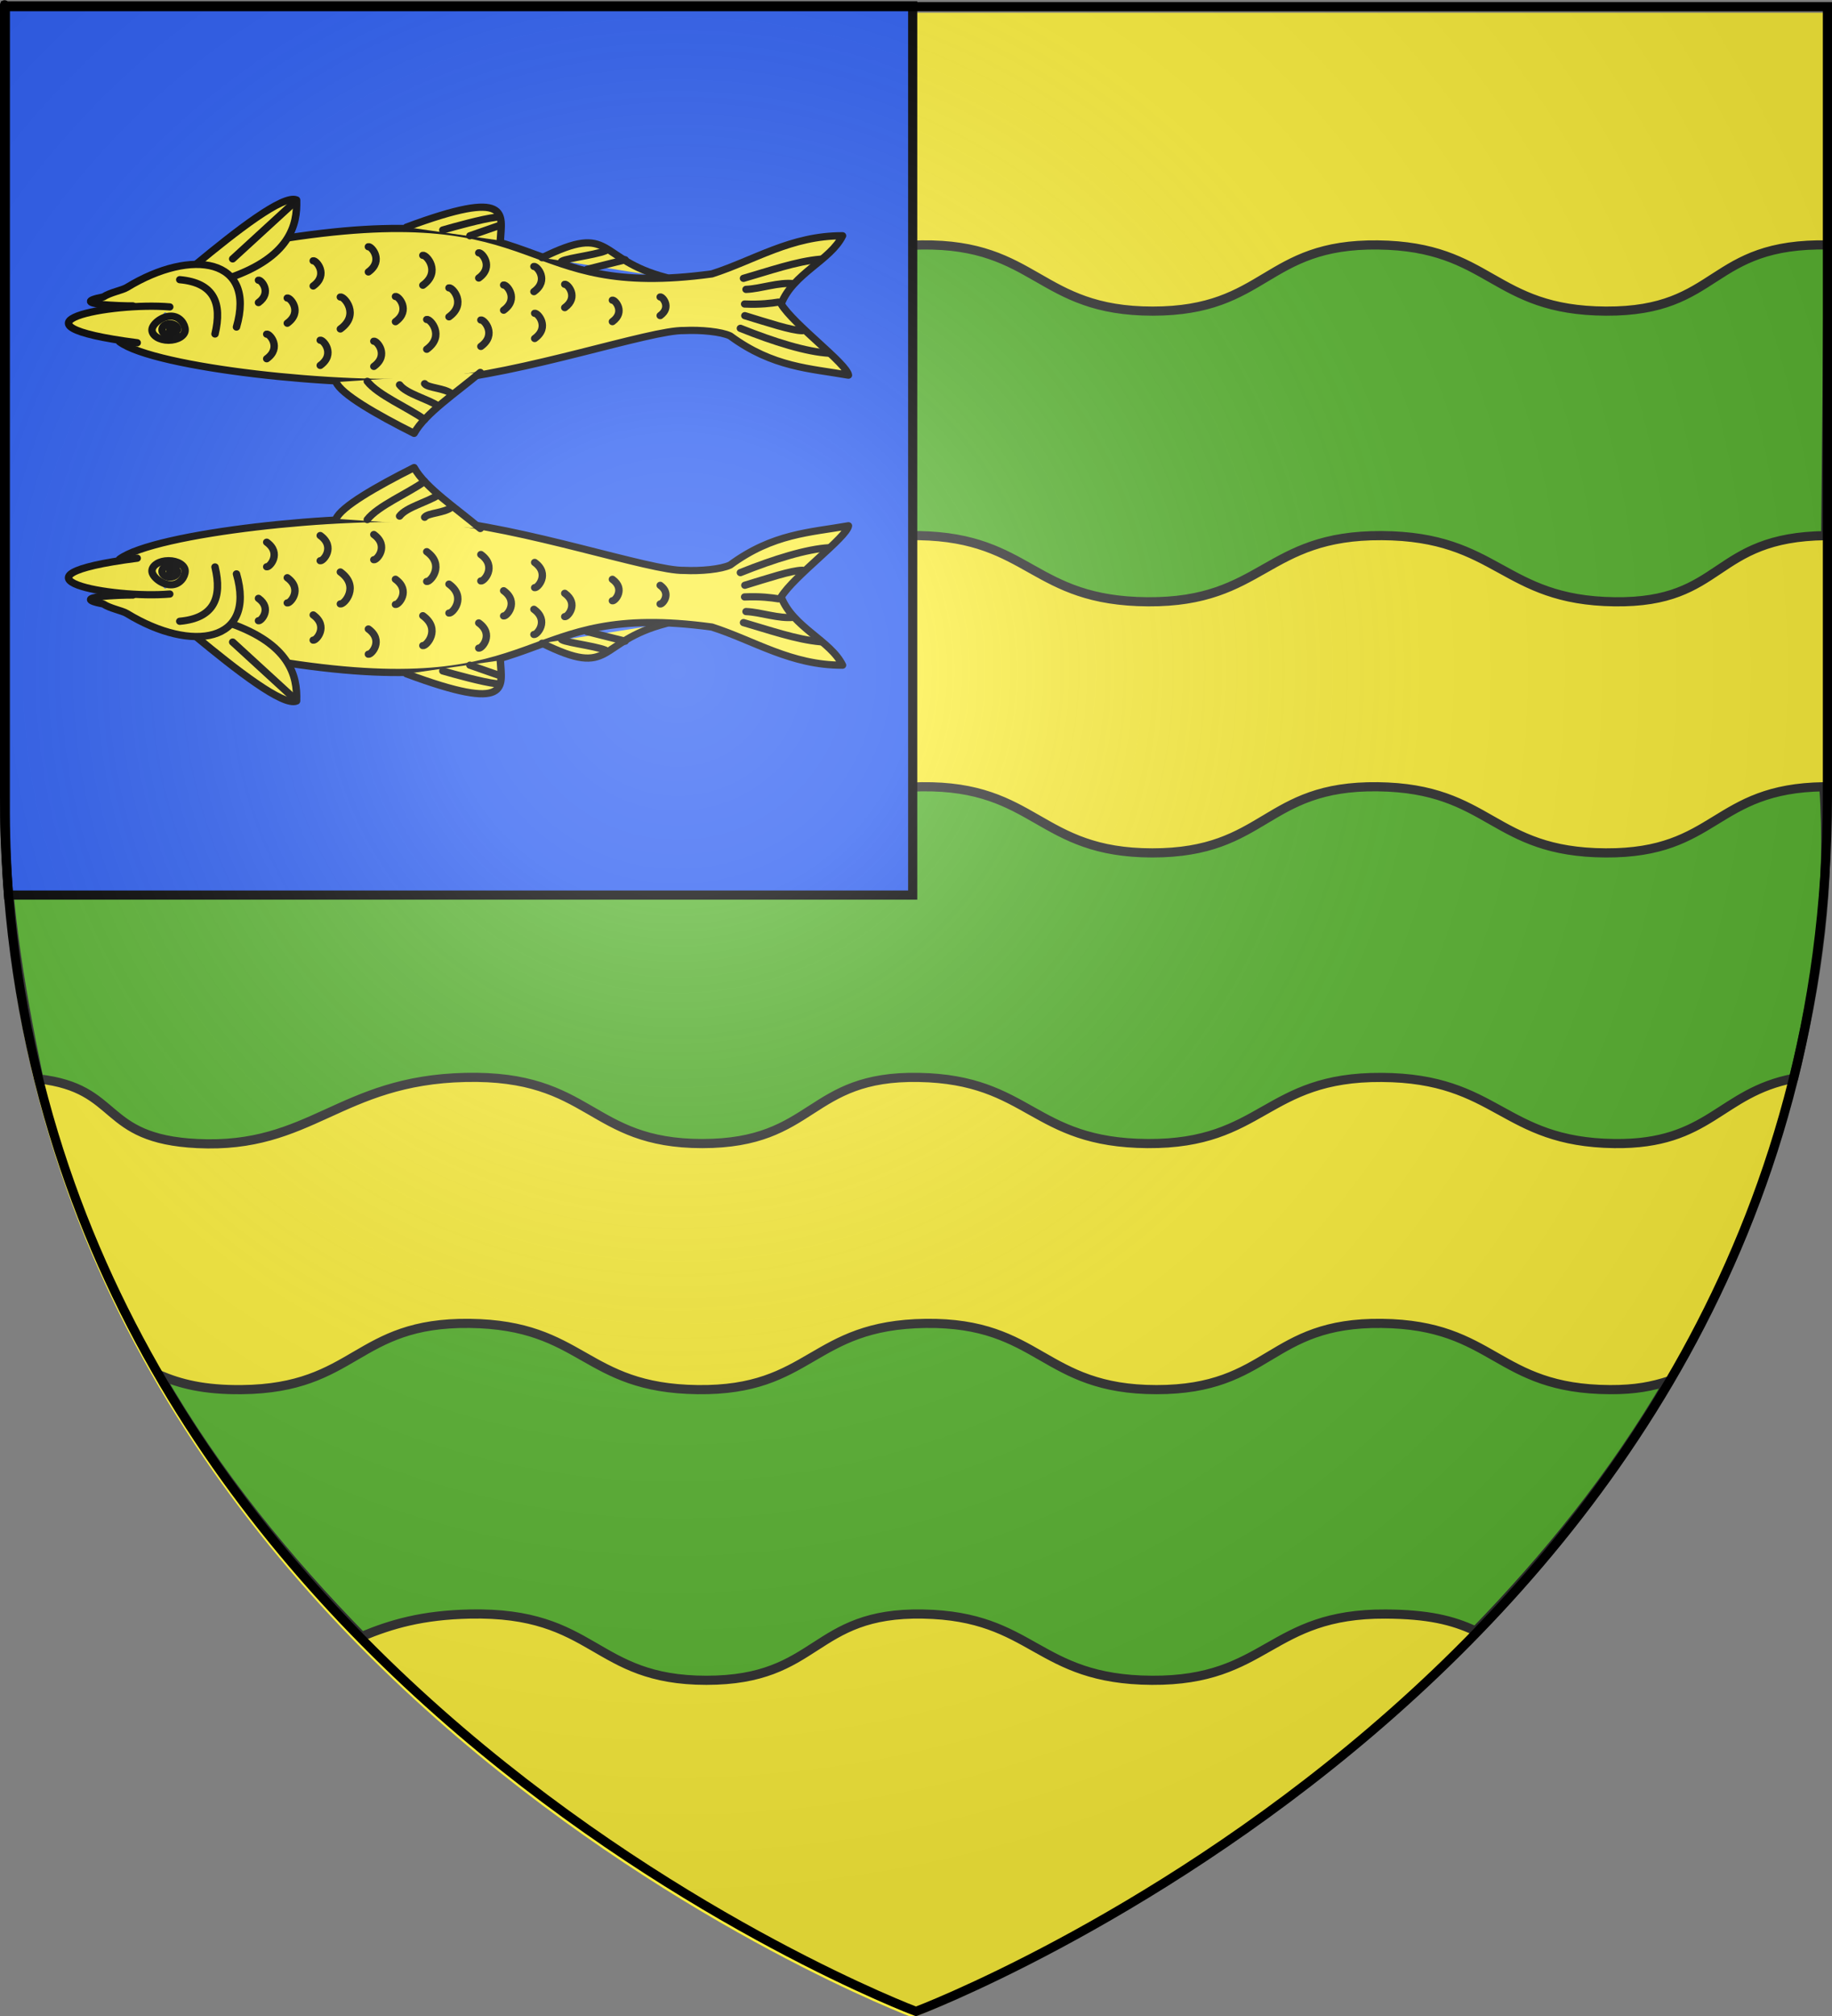 <?xml version="1.0" encoding="UTF-8" standalone="no"?>
<svg
   xmlns:dc="http://purl.org/dc/elements/1.1/"
   xmlns:cc="http://web.resource.org/cc/"
   xmlns:rdf="http://www.w3.org/1999/02/22-rdf-syntax-ns#"
   xmlns:svg="http://www.w3.org/2000/svg"
   xmlns="http://www.w3.org/2000/svg"
   xmlns:xlink="http://www.w3.org/1999/xlink"
   xmlns:sodipodi="http://sodipodi.sourceforge.net/DTD/sodipodi-0.dtd"
   xmlns:inkscape="http://www.inkscape.org/namespaces/inkscape"
   height="660"
   width="600"
   version="1.0"
   id="svg2"
   sodipodi:version="0.32"
   inkscape:version="0.45.1"
   sodipodi:docname="Blason ville fr Baulne (Essonne).svg"
   sodipodi:docbase="C:\Users\Jany\Documents\aaaOuiqui\Blasons\Blasons autres svg"
   inkscape:export-filename="/Users/olivier/Desktop/Blason Rouge/Blason_Vide_3D.png"
   inkscape:export-xdpi="144"
   inkscape:export-ydpi="144"
   inkscape:output_extension="org.inkscape.output.svg.inkscape">
  <rect width="100%" height="100%" fill="#808080" stroke="none"/>
  <sodipodi:namedview
     inkscape:window-height="814"
     inkscape:window-width="1152"
     inkscape:pageshadow="2"
     inkscape:pageopacity="0.0"
     guidetolerance="10.0"
     gridtolerance="10.0"
     objecttolerance="10.0"
     borderopacity="1.0"
     bordercolor="#666666"
     pagecolor="#ffffff"
     id="base"
     showgrid="false"
     height="660px"
     inkscape:zoom="0.78333334"
     inkscape:cx="281.24401"
     inkscape:cy="409.75722"
     inkscape:window-x="-8"
     inkscape:window-y="-8"
     inkscape:current-layer="layer3"
     showguides="true"
     inkscape:guide-bbox="true" />
  <desc
     id="desc4">Flag of Canton of Valais (Wallis)</desc>
  <defs
     id="defs6">
    <linearGradient
       id="linearGradient2893">
      <stop
         style="stop-color:white;stop-opacity:0.314;"
         offset="0"
         id="stop2895" />
      <stop
         id="stop2897"
         offset="0.19"
         style="stop-color:white;stop-opacity:0.251;" />
      <stop
         style="stop-color:#6b6b6b;stop-opacity:0.125;"
         offset="0.6"
         id="stop2901" />
      <stop
         style="stop-color:black;stop-opacity:0.125;"
         offset="1"
         id="stop2899" />
    </linearGradient>
    <radialGradient
       inkscape:collect="always"
       xlink:href="#linearGradient2893"
       id="radialGradient3163"
       gradientUnits="userSpaceOnUse"
       gradientTransform="matrix(1.353,0,0,1.349,-77.629,-85.747)"
       cx="221.445"
       cy="226.331"
       fx="221.445"
       fy="226.331"
       r="300" />
  </defs>
  <g
     inkscape:groupmode="layer"
     id="layer3"
     inkscape:label="Fond écu"
     style="display:inline">
    <path
       id="path2855"
       style="fill:#fcef3c;fill-opacity:1;fill-rule:evenodd;stroke:none;stroke-width:1px;stroke-linecap:butt;stroke-linejoin:miter;stroke-opacity:1"
       d="M 298.915,660.5 C 298.915,660.5 597.415,548.18 597.415,262.728 C 597.415,-22.723 597.415,4.176 597.415,4.176 L 0.415,4.176 L 0.415,262.728 C 0.415,548.18 298.915,660.5 298.915,660.5 z "
       sodipodi:nodetypes="cccccc" />
    <path
       id="rect2145"
       style="fill:#5ab532;fill-opacity:1;fill-rule:evenodd;stroke:#313131;stroke-width:3;stroke-linecap:round;stroke-linejoin:round;stroke-miterlimit:4;stroke-dashoffset:0;stroke-opacity:1"
       d="M 1.823,80.191 C 40.716,81.325 38.849,102.26 77.862,101.856 C 115.428,101.467 115.204,79.74 152.546,80.191 C 189.888,80.643 189.888,101.405 227.23,101.856 C 264.573,102.307 264.347,80.643 301.915,80.191 C 339.483,79.74 340.16,101.856 377.502,101.856 C 414.844,101.856 414.167,79.74 451.284,80.191 C 488.4,80.643 488.626,101.675 525.968,101.856 C 563.529,102.038 559.298,79.401 598.847,80.191 L 597.944,175.351 C 560.483,175.805 564.946,197.487 528.775,197.015 C 491.979,196.535 490.758,175.576 452.553,175.351 C 414.349,175.125 413.843,197.241 375.957,197.015 C 338.072,196.79 337.489,176.028 301.012,175.351 C 264.536,174.674 267.166,197.015 230.052,197.015 C 192.937,197.015 193.894,174.448 152.553,175.351 C 111.212,176.253 101.992,198.844 64.687,197.015 C 29.928,195.311 37.938,175.933 1.823,175.351 L 1.823,80.191 z M 153.808,433.255 C 116.466,432.803 116.718,454.553 79.152,454.942 C 66.744,455.071 58.961,453.026 52.259,450.161 C 71.191,483.025 94.457,511.144 118.492,535.741 C 128.158,531.717 138.287,528.75 153.839,528.411 C 195.18,527.508 194.224,550.098 231.339,550.098 C 268.454,550.098 265.8,527.734 302.277,528.411 C 338.753,529.088 339.36,549.873 377.245,550.098 C 415.131,550.324 415.635,528.185 453.839,528.411 C 467.638,528.492 475.681,530.397 483.249,533.946 C 506.319,510.149 528.176,483.542 546.53,452.098 C 541.198,453.837 535.685,454.983 527.245,454.942 C 489.903,454.761 489.674,433.706 452.558,433.255 C 415.441,432.803 416.119,454.942 378.777,454.942 C 341.434,454.942 340.751,432.803 303.183,433.255 C 265.615,433.706 265.838,455.394 228.495,454.942 C 191.153,454.491 191.15,433.706 153.808,433.255 z M 1.301,257.57 C 1.378,293.593 6.201,321.586 12.728,353.226 C 39.78,356.316 32.635,372.815 64.61,374.382 C 101.915,376.211 111.144,353.629 152.485,352.726 C 193.826,351.823 192.87,374.382 229.985,374.382 C 267.1,374.382 264.446,352.049 300.923,352.726 C 337.399,353.403 338.006,374.156 375.891,374.382 C 413.777,374.608 414.281,352.5 452.485,352.726 C 490.689,352.952 491.908,373.902 528.704,374.382 C 560.005,374.791 563.144,357.701 587.45,353.042 C 595.528,319.844 599.586,289.643 597.329,257.57 C 561.139,258.052 562.39,279.403 525.891,279.226 C 488.549,279.045 488.32,258.021 451.204,257.57 C 414.087,257.118 414.765,279.226 377.423,279.226 C 340.08,279.226 339.397,257.118 301.829,257.57 C 264.261,258.021 264.484,279.677 227.141,279.226 C 189.799,278.775 189.796,258.021 152.454,257.57 C 115.112,257.118 115.364,278.837 77.798,279.226 C 38.785,279.63 40.194,258.704 1.301,257.57 z " />
    <path
       sodipodi:nodetypes="cccccc"
       d="M 298.915,293.034 L 298.915,1.92 L 1.769,1.92 L 1.769,262.728 C 1.713,272.878 2.057,283.191 2.783,293.034 L 298.915,293.034 z "
       style="fill:#2b5df2;fill-opacity:1;fill-rule:evenodd;stroke:#000000;stroke-width:3;stroke-linecap:butt;stroke-linejoin:miter;stroke-opacity:1;stroke-miterlimit:4;stroke-dasharray:none"
       id="path3787" />
    <g
       id="g6196"
       transform="translate(1.119,-0.119)">
      <g
         style="fill:#fcef3c;fill-opacity:1;stroke:#000000;stroke-width:4.414;stroke-miterlimit:4;stroke-dasharray:none;stroke-opacity:1;display:inline"
         transform="matrix(0.551,0,0,0.536,-365.234,-20.217)"
         id="g14415">
        <path
           id="path13355"
           style="fill:#fcef3c;fill-opacity:1;fill-rule:evenodd;stroke:#000000;stroke-width:4.414;stroke-linecap:round;stroke-linejoin:round;stroke-miterlimit:4;stroke-dasharray:none;stroke-opacity:1"
           d="M 731.9,379.43 C 752.861,363.436 864.401,351.105 918.586,355.498 C 971.862,359.817 1047.618,386.824 1067.41,386.335 C 1077.273,386.849 1089.554,385.655 1094.859,383.033 C 1120.358,363.725 1142.406,363.235 1165.127,359.077 C 1164.353,365.942 1132.461,390.022 1125.129,402.585 C 1132.142,421.148 1154.535,429.258 1161.618,444.228 C 1130.965,444.325 1109.113,429.205 1083.982,420.936 C 967.215,404.57 988.891,467.668 831.249,442.812"
           sodipodi:nodetypes="csccccccc" />
        <path
           id="path13357"
           style="fill:#fcef3c;fill-opacity:1;fill-rule:evenodd;stroke:#000000;stroke-width:4.414;stroke-linecap:round;stroke-linejoin:round;stroke-miterlimit:4;stroke-dasharray:none;stroke-opacity:1"
           d="M 797.335,418.55 C 832.918,431.287 837.739,450.66 837.099,466.108 C 829.217,469.595 801.057,446.939 776.994,426.492"
           sodipodi:nodetypes="ccc" />
        <path
           id="path13359"
           style="fill:#fcef3c;fill-opacity:1;fill-rule:evenodd;stroke:#000000;stroke-width:4.414;stroke-linecap:round;stroke-linejoin:round;stroke-miterlimit:4;stroke-dasharray:none;stroke-opacity:1"
           d="M 801.386,388.469 C 813.201,430.157 775.205,437.092 736.248,412.651 C 733.437,410.887 726.408,409.667 722.254,406.871 C 699.74,402.331 733.986,401.267 739.786,401.384"
           sodipodi:nodetypes="cscc" />
        <path
           id="path13361"
           style="fill:#fcef3c;fill-opacity:1;fill-rule:evenodd;stroke:#000000;stroke-width:4.414;stroke-linecap:round;stroke-linejoin:round;stroke-miterlimit:4;stroke-dasharray:none;stroke-opacity:1"
           d="M 860.596,354.846 C 863.441,347.6 884.233,335.285 906.972,323.534 C 913.519,335.768 932.234,348.515 946.297,360.749"
           sodipodi:nodetypes="ccc" />
        <path
           id="path13363"
           style="fill:#fcef3c;fill-opacity:1;fill-rule:evenodd;stroke:#000000;stroke-width:4.414;stroke-linecap:round;stroke-linejoin:round;stroke-miterlimit:4;stroke-dasharray:none;stroke-opacity:1"
           d="M 788.636,384.231 C 793.008,403.034 788.108,415.516 767.674,417.404" />
        <path
           id="path13365"
           style="fill:#fcef3c;fill-opacity:1;fill-rule:evenodd;stroke:#000000;stroke-width:4.414;stroke-linecap:round;stroke-linejoin:round;stroke-miterlimit:4;stroke-dasharray:none;stroke-opacity:1"
           d="M 761.723,400.771 C 727.494,403.835 656.494,390.311 742.383,378.88"
           sodipodi:nodetypes="cc" />
        <path
           id="path13367"
           style="fill:#fcef3c;fill-opacity:1;fill-rule:evenodd;stroke:#000000;stroke-width:4.414;stroke-linecap:round;stroke-linejoin:round;stroke-miterlimit:4;stroke-dasharray:none;stroke-opacity:1"
           d="M 983.055,430.817 C 1025.833,452.501 1014.721,429.943 1056.796,418.728"
           sodipodi:nodetypes="cc" />
        <path
           id="path13369"
           style="fill:#fcef3c;fill-opacity:1;fill-rule:evenodd;stroke:#000000;stroke-width:4.414;stroke-linecap:round;stroke-linejoin:round;stroke-miterlimit:4;stroke-dasharray:none;stroke-opacity:1"
           d="M 902.44,449.502 C 965.063,473.425 959.032,457.43 958.211,441.287"
           sodipodi:nodetypes="cc" />
        <path
           id="path13371"
           style="fill:#fcef3c;fill-opacity:1;stroke:#000000;stroke-width:4.414;stroke-linecap:round;stroke-linejoin:round;stroke-miterlimit:4;stroke-dasharray:none;stroke-opacity:1"
           d="M 770.855,386.704 C 770.855,390.18 767.864,395.12 762.429,395.12 C 756.995,395.12 751.175,390.18 751.175,386.704 C 751.175,383.227 755.581,380.409 761.015,380.409 C 766.45,380.409 770.855,383.227 770.855,386.704 z "
           sodipodi:nodetypes="csssc" />
        <path
           id="path13373"
           style="fill:#fcef3c;fill-opacity:1;stroke:#000000;stroke-width:4.414;stroke-linecap:round;stroke-linejoin:round;stroke-miterlimit:4;stroke-dasharray:none;stroke-opacity:1"
           d="M 766.45,386.938 C 766.45,388.673 764.786,390.15 762.525,390.423 C 760.264,390.696 758.077,389.684 757.364,388.036 C 756.652,386.387 757.627,384.591 759.663,383.799 C 761.7,383.007 764.195,383.453 765.548,384.852 L 761.792,386.938 L 766.45,386.938 z " />
        <path
           id="path13375"
           style="fill:#fcef3c;fill-opacity:1;fill-rule:evenodd;stroke:#000000;stroke-width:4.414;stroke-linecap:round;stroke-linejoin:round;stroke-miterlimit:4;stroke-dasharray:none;stroke-opacity:1"
           d="M 1123.482,403.688 C 1119.267,403.002 1112.996,402.124 1103.423,402.539"
           sodipodi:nodetypes="cc" />
        <path
           id="path13377"
           style="fill:#fcef3c;fill-opacity:1;fill-rule:evenodd;stroke:#000000;stroke-width:4.414;stroke-linecap:round;stroke-linejoin:round;stroke-miterlimit:4;stroke-dasharray:none;stroke-opacity:1"
           d="M 1137.713,386.263 C 1131.244,386.313 1116.901,391.262 1103.561,395.413" />
        <path
           id="path13379"
           style="fill:#fcef3c;fill-opacity:1;fill-rule:evenodd;stroke:#000000;stroke-width:4.414;stroke-linecap:round;stroke-linejoin:round;stroke-miterlimit:4;stroke-dasharray:none;stroke-opacity:1"
           d="M 1153.848,372.466 C 1140.37,373.241 1121.076,379.366 1100.916,387.686" />
        <path
           id="path13381"
           style="fill:#fcef3c;fill-opacity:1;fill-rule:evenodd;stroke:#000000;stroke-width:4.414;stroke-linecap:round;stroke-linejoin:round;stroke-miterlimit:4;stroke-dasharray:none;stroke-opacity:1"
           d="M 1148.675,429.927 C 1134.183,428.66 1117.265,422.494 1102.773,418.224" />
        <path
           id="path13383"
           style="fill:#fcef3c;fill-opacity:1;fill-rule:evenodd;stroke:#000000;stroke-width:4.414;stroke-linecap:round;stroke-linejoin:round;stroke-miterlimit:4;stroke-dasharray:none;stroke-opacity:1"
           d="M 1132.634,414.968 C 1123.482,415.968 1113.276,411.868 1104.265,411.473"
           sodipodi:nodetypes="cc" />
        <path
           id="path13385"
           style="fill:#fcef3c;fill-opacity:1;fill-rule:evenodd;stroke:#000000;stroke-width:4.414;stroke-linecap:round;stroke-linejoin:round;stroke-miterlimit:4;stroke-dasharray:none;stroke-opacity:1"
           d="M 913.182,332.004 C 903.267,339.273 885.458,346.935 879.147,355.296"
           sodipodi:nodetypes="cc" />
        <path
           id="path13387"
           style="fill:#fcef3c;fill-opacity:1;fill-rule:evenodd;stroke:#000000;stroke-width:4.414;stroke-linecap:round;stroke-linejoin:round;stroke-miterlimit:4;stroke-dasharray:none;stroke-opacity:1"
           d="M 921.397,340.217 C 914.988,344.597 902.35,347.7 898.348,353.174"
           sodipodi:nodetypes="cc" />
        <path
           id="path13389"
           style="fill:#fcef3c;fill-opacity:1;fill-rule:evenodd;stroke:#000000;stroke-width:4.414;stroke-linecap:round;stroke-linejoin:round;stroke-miterlimit:4;stroke-dasharray:none;stroke-opacity:1"
           d="M 929.486,347.532 C 925.341,351.298 915.029,351.182 913.237,353.879"
           sodipodi:nodetypes="cc" />
        <path
           id="path13391"
           style="fill:#fcef3c;fill-opacity:1;fill-rule:evenodd;stroke:#000000;stroke-width:4.414;stroke-linecap:round;stroke-linejoin:round;stroke-miterlimit:4;stroke-dasharray:none;stroke-opacity:1"
           d="M 799.127,430.104 L 836.887,465.683"
           sodipodi:nodetypes="cc" />
        <path
           id="path13393"
           style="fill:#fcef3c;fill-opacity:1;fill-rule:evenodd;stroke:#000000;stroke-width:4.414;stroke-linecap:round;stroke-linejoin:round;stroke-miterlimit:4;stroke-dasharray:none;stroke-opacity:1"
           d="M 924.037,447.746 C 930.661,449.723 947.847,454.634 955.675,455.517"
           sodipodi:nodetypes="cc" />
        <path
           id="path13395"
           style="fill:#fcef3c;fill-opacity:1;fill-rule:evenodd;stroke:#000000;stroke-width:4.414;stroke-linecap:round;stroke-linejoin:round;stroke-miterlimit:4;stroke-dasharray:none;stroke-opacity:1"
           d="M 940.133,444.22 L 957.865,450.58"
           sodipodi:nodetypes="cc" />
        <path
           id="path13397"
           style="fill:#fcef3c;fill-opacity:1;fill-rule:evenodd;stroke:#000000;stroke-width:4.414;stroke-linecap:round;stroke-linejoin:round;stroke-miterlimit:4;stroke-dasharray:none;stroke-opacity:1"
           d="M 994.671,427.99 C 992.429,429.83 1014.082,432.236 1020.667,435.051"
           sodipodi:nodetypes="cc" />
        <path
           id="path13399"
           style="fill:#fcef3c;fill-opacity:1;fill-rule:evenodd;stroke:#000000;stroke-width:4.414;stroke-linecap:round;stroke-linejoin:round;stroke-miterlimit:4;stroke-dasharray:none;stroke-opacity:1"
           d="M 1009.852,423.754 L 1032.417,429.56"
           sodipodi:nodetypes="cc" />
        <path
           id="path13401"
           style="fill:#fcef3c;fill-opacity:1;fill-rule:evenodd;stroke:#000000;stroke-width:4.414;stroke-linecap:round;stroke-linejoin:round;stroke-miterlimit:4;stroke-dasharray:none;stroke-opacity:1"
           d="M 819.359,369.109 C 828.46,375.875 821.057,384.545 819.359,384.121" />
        <path
           id="path13403"
           style="fill:#fcef3c;fill-opacity:1;fill-rule:evenodd;stroke:#000000;stroke-width:4.414;stroke-linecap:round;stroke-linejoin:round;stroke-miterlimit:4;stroke-dasharray:none;stroke-opacity:1"
           d="M 831.592,390.806 C 840.92,397.74 833.332,406.626 831.592,406.192" />
        <path
           id="path13405"
           style="fill:#fcef3c;fill-opacity:1;fill-rule:evenodd;stroke:#000000;stroke-width:4.414;stroke-linecap:round;stroke-linejoin:round;stroke-miterlimit:4;stroke-dasharray:none;stroke-opacity:1"
           d="M 851.17,365.036 C 860.498,371.97 852.911,380.856 851.17,380.422" />
        <path
           id="path13407"
           style="fill:#fcef3c;fill-opacity:1;fill-rule:evenodd;stroke:#000000;stroke-width:4.414;stroke-linecap:round;stroke-linejoin:round;stroke-miterlimit:4;stroke-dasharray:none;stroke-opacity:1"
           d="M 863.134,387.304 C 874.955,396.092 865.34,407.353 863.134,406.803" />
        <path
           id="path13409"
           style="fill:#fcef3c;fill-opacity:1;fill-rule:evenodd;stroke:#000000;stroke-width:4.414;stroke-linecap:round;stroke-linejoin:round;stroke-miterlimit:4;stroke-dasharray:none;stroke-opacity:1"
           d="M 814.463,403.413 C 822.748,409.572 816.008,417.465 814.463,417.08" />
        <path
           id="path13411"
           style="fill:#fcef3c;fill-opacity:1;fill-rule:evenodd;stroke:#000000;stroke-width:4.414;stroke-linecap:round;stroke-linejoin:round;stroke-miterlimit:4;stroke-dasharray:none;stroke-opacity:1"
           d="M 847.004,413.545 C 856.332,420.479 848.744,429.365 847.004,428.931" />
        <path
           id="path13413"
           style="fill:#fcef3c;fill-opacity:1;fill-rule:evenodd;stroke:#000000;stroke-width:4.414;stroke-linecap:round;stroke-linejoin:round;stroke-miterlimit:4;stroke-dasharray:none;stroke-opacity:1"
           d="M 895.896,391.743 C 905.223,398.678 897.636,407.563 895.896,407.129" />
        <path
           id="path13415"
           style="fill:#fcef3c;fill-opacity:1;fill-rule:evenodd;stroke:#000000;stroke-width:4.414;stroke-linecap:round;stroke-linejoin:round;stroke-miterlimit:4;stroke-dasharray:none;stroke-opacity:1"
           d="M 879.8,422.129 C 889.128,429.063 881.541,437.949 879.8,437.515" />
        <path
           id="path13417"
           style="fill:#fcef3c;fill-opacity:1;fill-rule:evenodd;stroke:#000000;stroke-width:4.414;stroke-linecap:round;stroke-linejoin:round;stroke-miterlimit:4;stroke-dasharray:none;stroke-opacity:1"
           d="M 883.037,364.427 C 892.364,371.361 884.777,380.247 883.037,379.813" />
        <path
           id="path13419"
           style="fill:#fcef3c;fill-opacity:1;fill-rule:evenodd;stroke:#000000;stroke-width:4.414;stroke-linecap:round;stroke-linejoin:round;stroke-miterlimit:4;stroke-dasharray:none;stroke-opacity:1"
           d="M 914.488,374.897 C 925.515,383.095 916.545,393.6 914.488,393.087" />
        <path
           id="path13421"
           style="fill:#fcef3c;fill-opacity:1;fill-rule:evenodd;stroke:#000000;stroke-width:4.414;stroke-linecap:round;stroke-linejoin:round;stroke-miterlimit:4;stroke-dasharray:none;stroke-opacity:1"
           d="M 912.172,414.006 C 923.237,422.232 914.237,432.772 912.172,432.258" />
        <path
           id="path13423"
           style="fill:#fcef3c;fill-opacity:1;fill-rule:evenodd;stroke:#000000;stroke-width:4.414;stroke-linecap:round;stroke-linejoin:round;stroke-miterlimit:4;stroke-dasharray:none;stroke-opacity:1"
           d="M 927.708,394.713 C 938.425,402.68 929.707,412.89 927.708,412.391" />
        <path
           id="path13425"
           style="fill:#fcef3c;fill-opacity:1;fill-rule:evenodd;stroke:#000000;stroke-width:4.414;stroke-linecap:round;stroke-linejoin:round;stroke-miterlimit:4;stroke-dasharray:none;stroke-opacity:1"
           d="M 946.659,376.637 C 956.44,383.908 948.484,393.226 946.659,392.771" />
        <path
           id="path13427"
           style="fill:#fcef3c;fill-opacity:1;fill-rule:evenodd;stroke:#000000;stroke-width:4.414;stroke-linecap:round;stroke-linejoin:round;stroke-miterlimit:4;stroke-dasharray:none;stroke-opacity:1"
           d="M 945.393,418.416 C 954.721,425.351 947.134,434.236 945.393,433.803" />
        <path
           id="path13429"
           style="fill:#fcef3c;fill-opacity:1;fill-rule:evenodd;stroke:#000000;stroke-width:4.414;stroke-linecap:round;stroke-linejoin:round;stroke-miterlimit:4;stroke-dasharray:none;stroke-opacity:1"
           d="M 960.199,398.758 C 969.527,405.692 961.94,414.578 960.199,414.144" />
        <path
           id="path13431"
           style="fill:#fcef3c;fill-opacity:1;fill-rule:evenodd;stroke:#000000;stroke-width:4.414;stroke-linecap:round;stroke-linejoin:round;stroke-miterlimit:4;stroke-dasharray:none;stroke-opacity:1"
           d="M 978.636,381.476 C 987.964,388.411 980.376,397.296 978.636,396.862" />
        <path
           id="path13433"
           style="fill:#fcef3c;fill-opacity:1;fill-rule:evenodd;stroke:#000000;stroke-width:4.414;stroke-linecap:round;stroke-linejoin:round;stroke-miterlimit:4;stroke-dasharray:none;stroke-opacity:1"
           d="M 978.19,410.095 C 987.517,417.029 979.93,425.915 978.19,425.481" />
        <path
           id="path13435"
           style="fill:#fcef3c;fill-opacity:1;fill-rule:evenodd;stroke:#000000;stroke-width:4.414;stroke-linecap:round;stroke-linejoin:round;stroke-miterlimit:4;stroke-dasharray:none;stroke-opacity:1"
           d="M 996.521,400.33 C 1005.154,406.748 998.132,414.972 996.521,414.57" />
        <path
           id="path13437"
           style="fill:#fcef3c;fill-opacity:1;fill-rule:evenodd;stroke:#000000;stroke-width:4.414;stroke-linecap:round;stroke-linejoin:round;stroke-miterlimit:4;stroke-dasharray:none;stroke-opacity:1"
           d="M 1024.843,391.784 C 1032.781,397.685 1026.324,405.247 1024.843,404.878" />
        <path
           id="path13439"
           style="fill:#fcef3c;fill-opacity:1;fill-rule:evenodd;stroke:#000000;stroke-width:4.414;stroke-linecap:round;stroke-linejoin:round;stroke-miterlimit:4;stroke-dasharray:none;stroke-opacity:1"
           d="M 1053.249,395.463 C 1060.145,400.59 1054.536,407.159 1053.249,406.838" />
      </g>
      <g
         id="g6108"
         transform="matrix(0.551,0,0,-0.536,-365.234,315.409)"
         style="fill:#fcef3c;fill-opacity:1;stroke:#000000;stroke-width:4.414;stroke-miterlimit:4;stroke-dasharray:none;stroke-opacity:1;display:inline">
        <path
           sodipodi:nodetypes="csccccccc"
           d="M 731.9,379.43 C 752.861,363.436 864.401,351.105 918.586,355.498 C 971.862,359.817 1047.618,386.824 1067.41,386.335 C 1077.273,386.849 1089.554,385.655 1094.859,383.033 C 1120.358,363.725 1142.406,363.235 1165.127,359.077 C 1164.353,365.942 1132.461,390.022 1125.129,402.585 C 1132.142,421.148 1154.535,429.258 1161.618,444.228 C 1130.965,444.325 1109.113,429.205 1083.982,420.936 C 967.215,404.57 988.891,467.668 831.249,442.812"
           style="fill:#fcef3c;fill-opacity:1;fill-rule:evenodd;stroke:#000000;stroke-width:4.414;stroke-linecap:round;stroke-linejoin:round;stroke-miterlimit:4;stroke-dasharray:none;stroke-opacity:1"
           id="path6110" />
        <path
           sodipodi:nodetypes="ccc"
           d="M 797.335,418.55 C 832.918,431.287 837.739,450.66 837.099,466.108 C 829.217,469.595 801.057,446.939 776.994,426.492"
           style="fill:#fcef3c;fill-opacity:1;fill-rule:evenodd;stroke:#000000;stroke-width:4.414;stroke-linecap:round;stroke-linejoin:round;stroke-miterlimit:4;stroke-dasharray:none;stroke-opacity:1"
           id="path6112" />
        <path
           sodipodi:nodetypes="cscc"
           d="M 801.386,388.469 C 813.201,430.157 775.205,437.092 736.248,412.651 C 733.437,410.887 726.408,409.667 722.254,406.871 C 699.74,402.331 733.986,401.267 739.786,401.384"
           style="fill:#fcef3c;fill-opacity:1;fill-rule:evenodd;stroke:#000000;stroke-width:4.414;stroke-linecap:round;stroke-linejoin:round;stroke-miterlimit:4;stroke-dasharray:none;stroke-opacity:1"
           id="path6114" />
        <path
           sodipodi:nodetypes="ccc"
           d="M 860.596,354.846 C 863.441,347.6 884.233,335.285 906.972,323.534 C 913.519,335.768 932.234,348.515 946.297,360.749"
           style="fill:#fcef3c;fill-opacity:1;fill-rule:evenodd;stroke:#000000;stroke-width:4.414;stroke-linecap:round;stroke-linejoin:round;stroke-miterlimit:4;stroke-dasharray:none;stroke-opacity:1"
           id="path6116" />
        <path
           d="M 788.636,384.231 C 793.008,403.034 788.108,415.516 767.674,417.404"
           style="fill:#fcef3c;fill-opacity:1;fill-rule:evenodd;stroke:#000000;stroke-width:4.414;stroke-linecap:round;stroke-linejoin:round;stroke-miterlimit:4;stroke-dasharray:none;stroke-opacity:1"
           id="path6118" />
        <path
           sodipodi:nodetypes="cc"
           d="M 761.723,400.771 C 727.494,403.835 656.494,390.311 742.383,378.88"
           style="fill:#fcef3c;fill-opacity:1;fill-rule:evenodd;stroke:#000000;stroke-width:4.414;stroke-linecap:round;stroke-linejoin:round;stroke-miterlimit:4;stroke-dasharray:none;stroke-opacity:1"
           id="path6120" />
        <path
           sodipodi:nodetypes="cc"
           d="M 983.055,430.817 C 1025.833,452.501 1014.721,429.943 1056.796,418.728"
           style="fill:#fcef3c;fill-opacity:1;fill-rule:evenodd;stroke:#000000;stroke-width:4.414;stroke-linecap:round;stroke-linejoin:round;stroke-miterlimit:4;stroke-dasharray:none;stroke-opacity:1"
           id="path6122" />
        <path
           sodipodi:nodetypes="cc"
           d="M 902.44,449.502 C 965.063,473.425 959.032,457.43 958.211,441.287"
           style="fill:#fcef3c;fill-opacity:1;fill-rule:evenodd;stroke:#000000;stroke-width:4.414;stroke-linecap:round;stroke-linejoin:round;stroke-miterlimit:4;stroke-dasharray:none;stroke-opacity:1"
           id="path6124" />
        <path
           sodipodi:nodetypes="csssc"
           d="M 770.855,386.704 C 770.855,390.18 767.864,395.12 762.429,395.12 C 756.995,395.12 751.175,390.18 751.175,386.704 C 751.175,383.227 755.581,380.409 761.015,380.409 C 766.45,380.409 770.855,383.227 770.855,386.704 z "
           style="fill:#fcef3c;fill-opacity:1;stroke:#000000;stroke-width:4.414;stroke-linecap:round;stroke-linejoin:round;stroke-miterlimit:4;stroke-dasharray:none;stroke-opacity:1"
           id="path6126" />
        <path
           d="M 766.45,386.938 C 766.45,388.673 764.786,390.15 762.525,390.423 C 760.264,390.696 758.077,389.684 757.364,388.036 C 756.652,386.387 757.627,384.591 759.663,383.799 C 761.7,383.007 764.195,383.453 765.548,384.852 L 761.792,386.938 L 766.45,386.938 z "
           style="fill:#fcef3c;fill-opacity:1;stroke:#000000;stroke-width:4.414;stroke-linecap:round;stroke-linejoin:round;stroke-miterlimit:4;stroke-dasharray:none;stroke-opacity:1"
           id="path6128" />
        <path
           sodipodi:nodetypes="cc"
           d="M 1123.482,403.688 C 1119.267,403.002 1112.996,402.124 1103.423,402.539"
           style="fill:#fcef3c;fill-opacity:1;fill-rule:evenodd;stroke:#000000;stroke-width:4.414;stroke-linecap:round;stroke-linejoin:round;stroke-miterlimit:4;stroke-dasharray:none;stroke-opacity:1"
           id="path6130" />
        <path
           d="M 1137.713,386.263 C 1131.244,386.313 1116.901,391.262 1103.561,395.413"
           style="fill:#fcef3c;fill-opacity:1;fill-rule:evenodd;stroke:#000000;stroke-width:4.414;stroke-linecap:round;stroke-linejoin:round;stroke-miterlimit:4;stroke-dasharray:none;stroke-opacity:1"
           id="path6132" />
        <path
           d="M 1153.848,372.466 C 1140.37,373.241 1121.076,379.366 1100.916,387.686"
           style="fill:#fcef3c;fill-opacity:1;fill-rule:evenodd;stroke:#000000;stroke-width:4.414;stroke-linecap:round;stroke-linejoin:round;stroke-miterlimit:4;stroke-dasharray:none;stroke-opacity:1"
           id="path6134" />
        <path
           d="M 1148.675,429.927 C 1134.183,428.66 1117.265,422.494 1102.773,418.224"
           style="fill:#fcef3c;fill-opacity:1;fill-rule:evenodd;stroke:#000000;stroke-width:4.414;stroke-linecap:round;stroke-linejoin:round;stroke-miterlimit:4;stroke-dasharray:none;stroke-opacity:1"
           id="path6136" />
        <path
           sodipodi:nodetypes="cc"
           d="M 1132.634,414.968 C 1123.482,415.968 1113.276,411.868 1104.265,411.473"
           style="fill:#fcef3c;fill-opacity:1;fill-rule:evenodd;stroke:#000000;stroke-width:4.414;stroke-linecap:round;stroke-linejoin:round;stroke-miterlimit:4;stroke-dasharray:none;stroke-opacity:1"
           id="path6138" />
        <path
           sodipodi:nodetypes="cc"
           d="M 913.182,332.004 C 903.267,339.273 885.458,346.935 879.147,355.296"
           style="fill:#fcef3c;fill-opacity:1;fill-rule:evenodd;stroke:#000000;stroke-width:4.414;stroke-linecap:round;stroke-linejoin:round;stroke-miterlimit:4;stroke-dasharray:none;stroke-opacity:1"
           id="path6140" />
        <path
           sodipodi:nodetypes="cc"
           d="M 921.397,340.217 C 914.988,344.597 902.35,347.7 898.348,353.174"
           style="fill:#fcef3c;fill-opacity:1;fill-rule:evenodd;stroke:#000000;stroke-width:4.414;stroke-linecap:round;stroke-linejoin:round;stroke-miterlimit:4;stroke-dasharray:none;stroke-opacity:1"
           id="path6142" />
        <path
           sodipodi:nodetypes="cc"
           d="M 929.486,347.532 C 925.341,351.298 915.029,351.182 913.237,353.879"
           style="fill:#fcef3c;fill-opacity:1;fill-rule:evenodd;stroke:#000000;stroke-width:4.414;stroke-linecap:round;stroke-linejoin:round;stroke-miterlimit:4;stroke-dasharray:none;stroke-opacity:1"
           id="path6144" />
        <path
           sodipodi:nodetypes="cc"
           d="M 799.127,430.104 L 836.887,465.683"
           style="fill:#fcef3c;fill-opacity:1;fill-rule:evenodd;stroke:#000000;stroke-width:4.414;stroke-linecap:round;stroke-linejoin:round;stroke-miterlimit:4;stroke-dasharray:none;stroke-opacity:1"
           id="path6146" />
        <path
           sodipodi:nodetypes="cc"
           d="M 924.037,447.746 C 930.661,449.723 947.847,454.634 955.675,455.517"
           style="fill:#fcef3c;fill-opacity:1;fill-rule:evenodd;stroke:#000000;stroke-width:4.414;stroke-linecap:round;stroke-linejoin:round;stroke-miterlimit:4;stroke-dasharray:none;stroke-opacity:1"
           id="path6148" />
        <path
           sodipodi:nodetypes="cc"
           d="M 940.133,444.22 L 957.865,450.58"
           style="fill:#fcef3c;fill-opacity:1;fill-rule:evenodd;stroke:#000000;stroke-width:4.414;stroke-linecap:round;stroke-linejoin:round;stroke-miterlimit:4;stroke-dasharray:none;stroke-opacity:1"
           id="path6150" />
        <path
           sodipodi:nodetypes="cc"
           d="M 994.671,427.99 C 992.429,429.83 1014.082,432.236 1020.667,435.051"
           style="fill:#fcef3c;fill-opacity:1;fill-rule:evenodd;stroke:#000000;stroke-width:4.414;stroke-linecap:round;stroke-linejoin:round;stroke-miterlimit:4;stroke-dasharray:none;stroke-opacity:1"
           id="path6152" />
        <path
           sodipodi:nodetypes="cc"
           d="M 1009.852,423.754 L 1032.417,429.56"
           style="fill:#fcef3c;fill-opacity:1;fill-rule:evenodd;stroke:#000000;stroke-width:4.414;stroke-linecap:round;stroke-linejoin:round;stroke-miterlimit:4;stroke-dasharray:none;stroke-opacity:1"
           id="path6154" />
        <path
           d="M 819.359,369.109 C 828.46,375.875 821.057,384.545 819.359,384.121"
           style="fill:#fcef3c;fill-opacity:1;fill-rule:evenodd;stroke:#000000;stroke-width:4.414;stroke-linecap:round;stroke-linejoin:round;stroke-miterlimit:4;stroke-dasharray:none;stroke-opacity:1"
           id="path6156" />
        <path
           d="M 831.592,390.806 C 840.92,397.74 833.332,406.626 831.592,406.192"
           style="fill:#fcef3c;fill-opacity:1;fill-rule:evenodd;stroke:#000000;stroke-width:4.414;stroke-linecap:round;stroke-linejoin:round;stroke-miterlimit:4;stroke-dasharray:none;stroke-opacity:1"
           id="path6158" />
        <path
           d="M 851.17,365.036 C 860.498,371.97 852.911,380.856 851.17,380.422"
           style="fill:#fcef3c;fill-opacity:1;fill-rule:evenodd;stroke:#000000;stroke-width:4.414;stroke-linecap:round;stroke-linejoin:round;stroke-miterlimit:4;stroke-dasharray:none;stroke-opacity:1"
           id="path6160" />
        <path
           d="M 863.134,387.304 C 874.955,396.092 865.34,407.353 863.134,406.803"
           style="fill:#fcef3c;fill-opacity:1;fill-rule:evenodd;stroke:#000000;stroke-width:4.414;stroke-linecap:round;stroke-linejoin:round;stroke-miterlimit:4;stroke-dasharray:none;stroke-opacity:1"
           id="path6162" />
        <path
           d="M 814.463,403.413 C 822.748,409.572 816.008,417.465 814.463,417.08"
           style="fill:#fcef3c;fill-opacity:1;fill-rule:evenodd;stroke:#000000;stroke-width:4.414;stroke-linecap:round;stroke-linejoin:round;stroke-miterlimit:4;stroke-dasharray:none;stroke-opacity:1"
           id="path6164" />
        <path
           d="M 847.004,413.545 C 856.332,420.479 848.744,429.365 847.004,428.931"
           style="fill:#fcef3c;fill-opacity:1;fill-rule:evenodd;stroke:#000000;stroke-width:4.414;stroke-linecap:round;stroke-linejoin:round;stroke-miterlimit:4;stroke-dasharray:none;stroke-opacity:1"
           id="path6166" />
        <path
           d="M 895.896,391.743 C 905.223,398.678 897.636,407.563 895.896,407.129"
           style="fill:#fcef3c;fill-opacity:1;fill-rule:evenodd;stroke:#000000;stroke-width:4.414;stroke-linecap:round;stroke-linejoin:round;stroke-miterlimit:4;stroke-dasharray:none;stroke-opacity:1"
           id="path6168" />
        <path
           d="M 879.8,422.129 C 889.128,429.063 881.541,437.949 879.8,437.515"
           style="fill:#fcef3c;fill-opacity:1;fill-rule:evenodd;stroke:#000000;stroke-width:4.414;stroke-linecap:round;stroke-linejoin:round;stroke-miterlimit:4;stroke-dasharray:none;stroke-opacity:1"
           id="path6170" />
        <path
           d="M 883.037,364.427 C 892.364,371.361 884.777,380.247 883.037,379.813"
           style="fill:#fcef3c;fill-opacity:1;fill-rule:evenodd;stroke:#000000;stroke-width:4.414;stroke-linecap:round;stroke-linejoin:round;stroke-miterlimit:4;stroke-dasharray:none;stroke-opacity:1"
           id="path6172" />
        <path
           d="M 914.488,374.897 C 925.515,383.095 916.545,393.6 914.488,393.087"
           style="fill:#fcef3c;fill-opacity:1;fill-rule:evenodd;stroke:#000000;stroke-width:4.414;stroke-linecap:round;stroke-linejoin:round;stroke-miterlimit:4;stroke-dasharray:none;stroke-opacity:1"
           id="path6174" />
        <path
           d="M 912.172,414.006 C 923.237,422.232 914.237,432.772 912.172,432.258"
           style="fill:#fcef3c;fill-opacity:1;fill-rule:evenodd;stroke:#000000;stroke-width:4.414;stroke-linecap:round;stroke-linejoin:round;stroke-miterlimit:4;stroke-dasharray:none;stroke-opacity:1"
           id="path6176" />
        <path
           d="M 927.708,394.713 C 938.425,402.68 929.707,412.89 927.708,412.391"
           style="fill:#fcef3c;fill-opacity:1;fill-rule:evenodd;stroke:#000000;stroke-width:4.414;stroke-linecap:round;stroke-linejoin:round;stroke-miterlimit:4;stroke-dasharray:none;stroke-opacity:1"
           id="path6178" />
        <path
           d="M 946.659,376.637 C 956.44,383.908 948.484,393.226 946.659,392.771"
           style="fill:#fcef3c;fill-opacity:1;fill-rule:evenodd;stroke:#000000;stroke-width:4.414;stroke-linecap:round;stroke-linejoin:round;stroke-miterlimit:4;stroke-dasharray:none;stroke-opacity:1"
           id="path6180" />
        <path
           d="M 945.393,418.416 C 954.721,425.351 947.134,434.236 945.393,433.803"
           style="fill:#fcef3c;fill-opacity:1;fill-rule:evenodd;stroke:#000000;stroke-width:4.414;stroke-linecap:round;stroke-linejoin:round;stroke-miterlimit:4;stroke-dasharray:none;stroke-opacity:1"
           id="path6182" />
        <path
           d="M 960.199,398.758 C 969.527,405.692 961.94,414.578 960.199,414.144"
           style="fill:#fcef3c;fill-opacity:1;fill-rule:evenodd;stroke:#000000;stroke-width:4.414;stroke-linecap:round;stroke-linejoin:round;stroke-miterlimit:4;stroke-dasharray:none;stroke-opacity:1"
           id="path6184" />
        <path
           d="M 978.636,381.476 C 987.964,388.411 980.376,397.296 978.636,396.862"
           style="fill:#fcef3c;fill-opacity:1;fill-rule:evenodd;stroke:#000000;stroke-width:4.414;stroke-linecap:round;stroke-linejoin:round;stroke-miterlimit:4;stroke-dasharray:none;stroke-opacity:1"
           id="path6186" />
        <path
           d="M 978.19,410.095 C 987.517,417.029 979.93,425.915 978.19,425.481"
           style="fill:#fcef3c;fill-opacity:1;fill-rule:evenodd;stroke:#000000;stroke-width:4.414;stroke-linecap:round;stroke-linejoin:round;stroke-miterlimit:4;stroke-dasharray:none;stroke-opacity:1"
           id="path6188" />
        <path
           d="M 996.521,400.33 C 1005.154,406.748 998.132,414.972 996.521,414.57"
           style="fill:#fcef3c;fill-opacity:1;fill-rule:evenodd;stroke:#000000;stroke-width:4.414;stroke-linecap:round;stroke-linejoin:round;stroke-miterlimit:4;stroke-dasharray:none;stroke-opacity:1"
           id="path6190" />
        <path
           d="M 1024.843,391.784 C 1032.781,397.685 1026.324,405.247 1024.843,404.878"
           style="fill:#fcef3c;fill-opacity:1;fill-rule:evenodd;stroke:#000000;stroke-width:4.414;stroke-linecap:round;stroke-linejoin:round;stroke-miterlimit:4;stroke-dasharray:none;stroke-opacity:1"
           id="path6192" />
        <path
           d="M 1053.249,395.463 C 1060.145,400.59 1054.536,407.159 1053.249,406.838"
           style="fill:#fcef3c;fill-opacity:1;fill-rule:evenodd;stroke:#000000;stroke-width:4.414;stroke-linecap:round;stroke-linejoin:round;stroke-miterlimit:4;stroke-dasharray:none;stroke-opacity:1"
           id="path6194" />
      </g>
    </g>
  </g>
  <g
     inkscape:groupmode="layer"
     id="layer4"
     inkscape:label="Meubles" />
  <g
     inkscape:groupmode="layer"
     id="layer2"
     inkscape:label="Reflet final"
     sodipodi:insensitive="true"
     style="display:inline">
    <path
       sodipodi:nodetypes="cccccc"
       d="M 300,658.5 C 300,658.5 598.5,546.18 598.5,260.728 C 598.5,-24.723 598.5,2.176 598.5,2.176 L 1.5,2.176 L 1.5,260.728 C 1.5,546.18 300,658.5 300,658.5 z "
       style="opacity:1;fill:url(#radialGradient3163);fill-opacity:1;fill-rule:evenodd;stroke:none;stroke-width:1px;stroke-linecap:butt;stroke-linejoin:miter;stroke-opacity:1"
       id="path2875"
       inkscape:export-xdpi="144"
       inkscape:export-ydpi="144" />
  </g>
  <g
     inkscape:groupmode="layer"
     id="layer1"
     inkscape:label="Contour final"
     sodipodi:insensitive="true">
    <path
       sodipodi:nodetypes="cccccc"
       d="M 300,658.5 C 300,658.5 1.5,546.18 1.5,260.728 C 1.5,-24.723 1.5,2.176 1.5,2.176 L 598.5,2.176 L 598.5,260.728 C 598.5,546.18 300,658.5 300,658.5 z "
       style="opacity:1;fill:none;fill-opacity:1;fill-rule:evenodd;stroke:black;stroke-width:3;stroke-linecap:butt;stroke-linejoin:miter;stroke-miterlimit:4;stroke-dasharray:none;stroke-opacity:1"
       id="path1411"
       inkscape:export-xdpi="144"
       inkscape:export-ydpi="144" />
  </g>
</svg>
